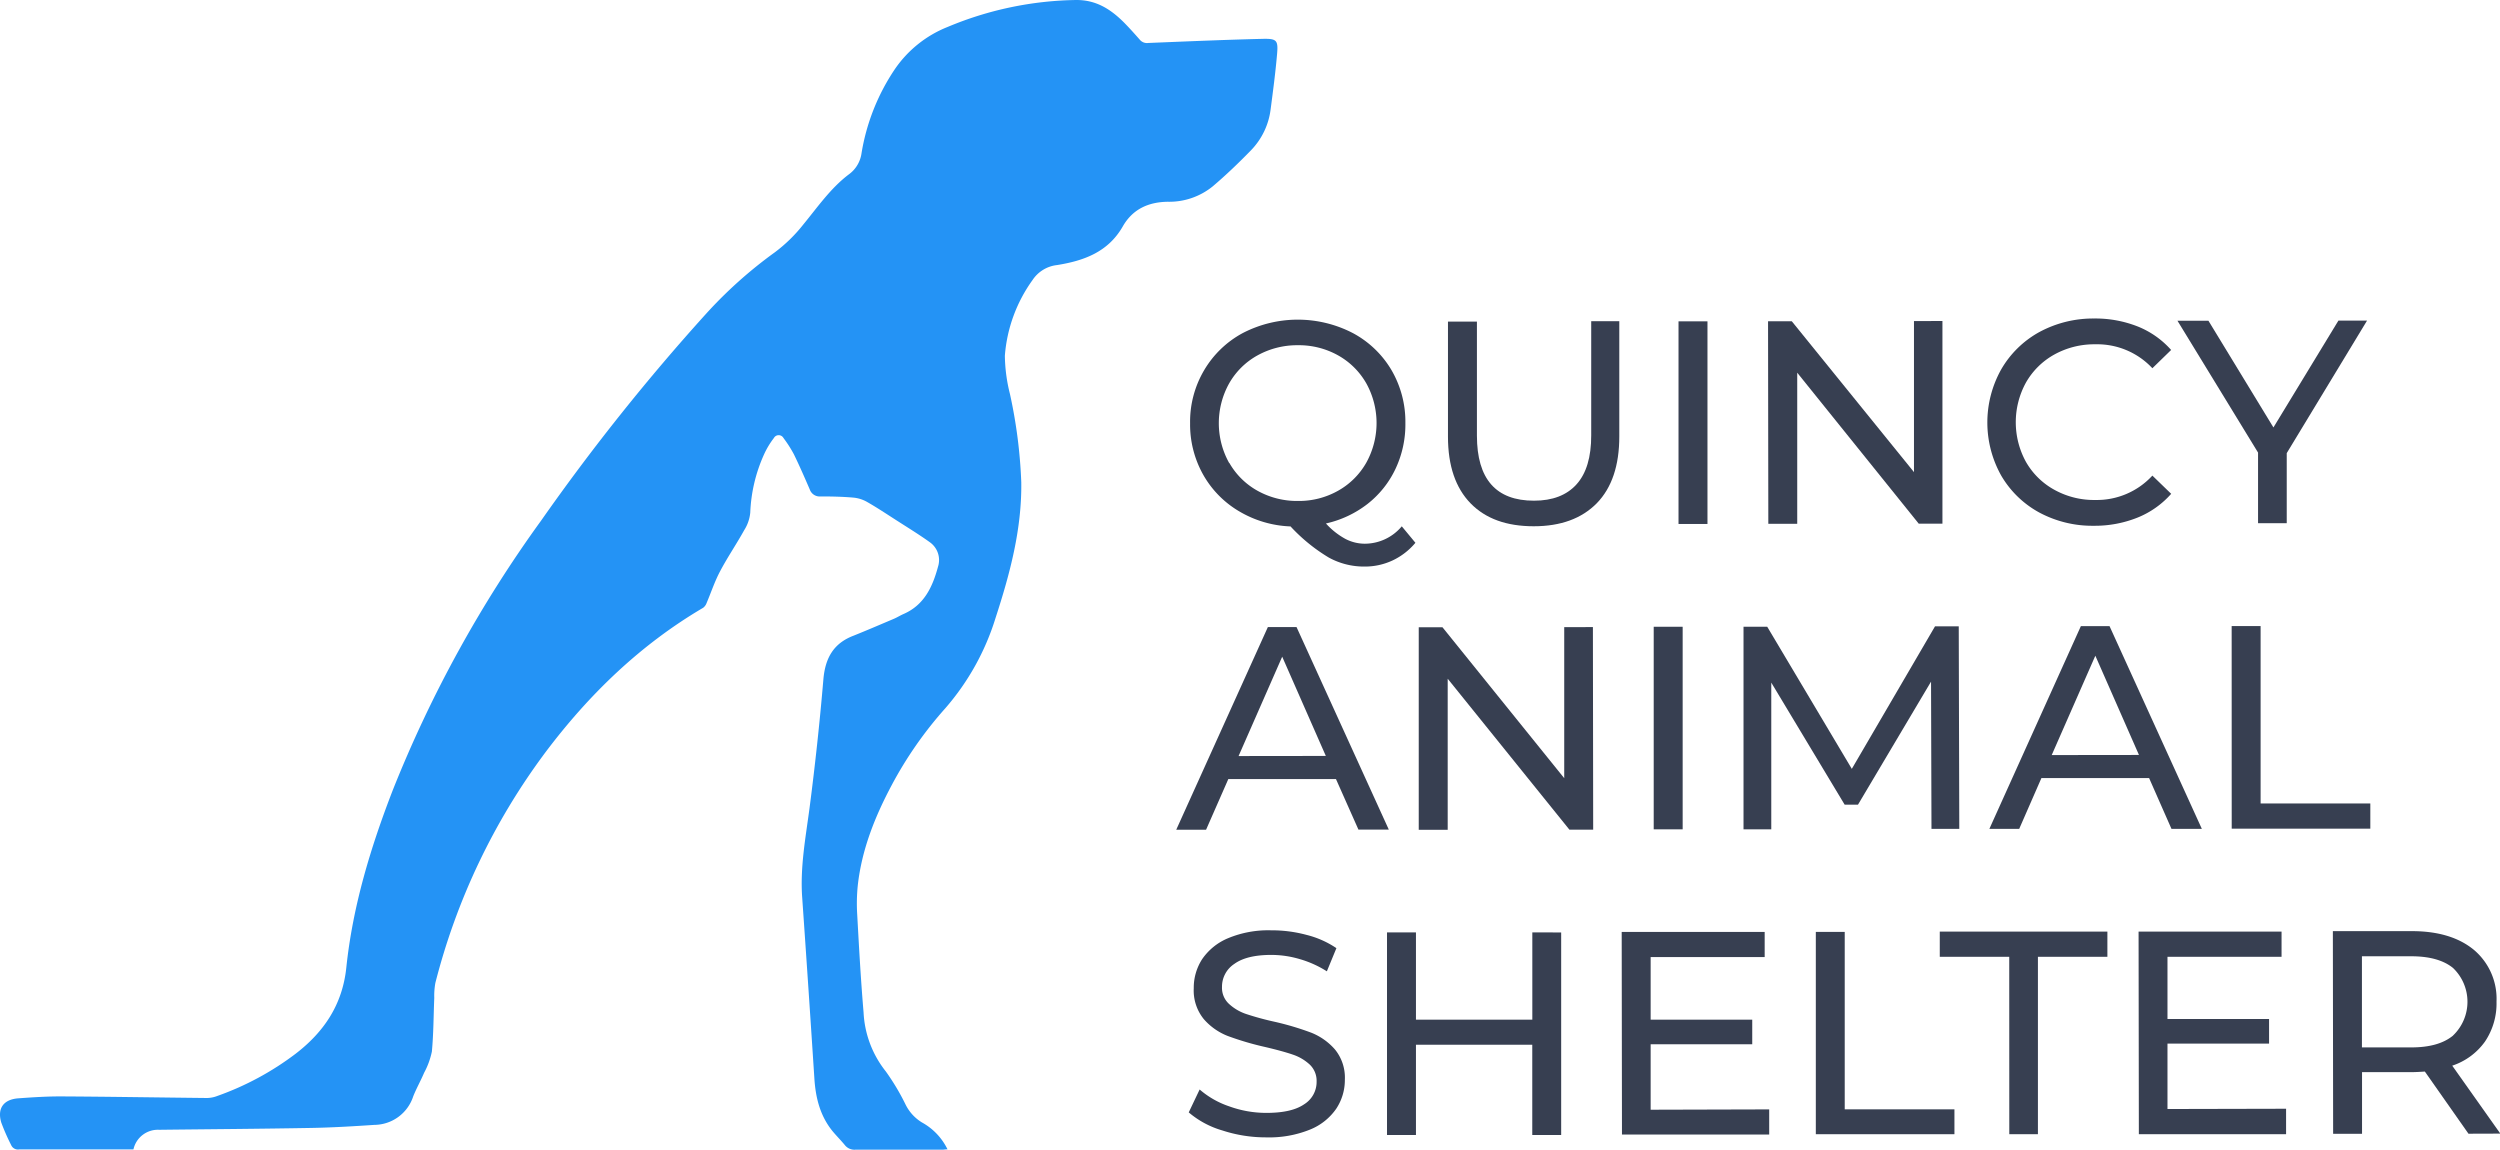 <svg xmlns="http://www.w3.org/2000/svg" viewBox="0 0 458.47 210.82"><defs><style>.cls-1{fill:#373f51;}.cls-2{fill:#2493f5;}</style></defs><title>QAS-Logo</title><g id="Layer_2" data-name="Layer 2"><g id="Layer_1-2" data-name="Layer 1"><path class="cls-1" d="M259.57,99.54a12.28,12.28,0,0,1-4.19,3.24,11.93,11.93,0,0,1-5.15,1.12,13.38,13.38,0,0,1-6.56-1.66,31.77,31.77,0,0,1-7-5.7,19.86,19.86,0,0,1-9.47-2.8A18.11,18.11,0,0,1,220.62,87a18.78,18.78,0,0,1-2.37-9.37,18.57,18.57,0,0,1,2.56-9.71,18.24,18.24,0,0,1,7.08-6.83,21.93,21.93,0,0,1,20.22,0,18.16,18.16,0,0,1,7.07,6.78,18.81,18.81,0,0,1,2.55,9.74A19.05,19.05,0,0,1,255.91,86a17.79,17.79,0,0,1-5.14,6.43A19.29,19.29,0,0,1,243.16,96a13.52,13.52,0,0,0,3.59,2.84,7.74,7.74,0,0,0,3.53.87,8.86,8.86,0,0,0,6.79-3.19ZM225.45,84.9a13.47,13.47,0,0,0,5.2,5.12,14.93,14.93,0,0,0,7.41,1.85A14.6,14.6,0,0,0,245.38,90a13.55,13.55,0,0,0,5.17-5.13,15,15,0,0,0,0-14.59,13.55,13.55,0,0,0-5.18-5.12A14.73,14.73,0,0,0,238,63.31a15,15,0,0,0-7.4,1.87,13.47,13.47,0,0,0-5.19,5.13,15,15,0,0,0,0,14.59Z"/><path class="cls-1" d="M269.69,92.31q-4.14-4.25-4.15-12.2l0-21.13h5.31l0,20.91q0,11.94,10.47,11.93c3.4,0,6-1,7.8-3s2.7-5,2.69-9l0-20.91h5.15l0,21.13q0,8-4.12,12.24c-2.76,2.81-6.61,4.23-11.57,4.23S272.46,95.14,269.69,92.31Z"/><path class="cls-1" d="M307.82,58.93h5.31l0,37.16h-5.31Z"/><path class="cls-1" d="M356.22,58.87l0,37.16h-4.35L329.59,68.35l0,27.71h-5.3l-.05-37.15h4.35L351,86.58l0-27.7Z"/><path class="cls-1" d="M374,94a18.08,18.08,0,0,1-7-6.78,19.91,19.91,0,0,1,0-19.48A18.18,18.18,0,0,1,374,60.89,20.74,20.74,0,0,1,384,58.41a21.12,21.12,0,0,1,8,1.45,16.25,16.25,0,0,1,6.16,4.32l-3.44,3.35a13.85,13.85,0,0,0-10.47-4.39A15.12,15.12,0,0,0,376.77,65a13.54,13.54,0,0,0-5.22,5.13,15.11,15.11,0,0,0,0,14.6,13.45,13.45,0,0,0,5.23,5.11,15,15,0,0,0,7.49,1.85,13.84,13.84,0,0,0,10.45-4.47l3.45,3.34A16.44,16.44,0,0,1,392,94.92a21,21,0,0,1-8,1.5A20.56,20.56,0,0,1,374,94Z"/><path class="cls-1" d="M419.36,83.1l0,12.85h-5.26V83L399.32,58.82H405l11.92,19.57,11.92-19.6h5.25Z"/><path class="cls-1" d="M245,142.87l-19.74,0-4.08,9.29h-5.47L232.51,115h5.26l16.92,37.14h-5.57Zm-1.86-4.24-8-18.2-8,18.22Z"/><path class="cls-1" d="M292.12,115l.05,37.15h-4.36l-22.32-27.68,0,27.71h-5.31l0-37.15h4.35l22.33,27.68,0-27.7Z"/><path class="cls-1" d="M303.27,114.94h5.31l0,37.15h-5.31Z"/><path class="cls-1" d="M354.21,152,354.13,125l-13.4,22.57h-2.44l-13.46-22.39,0,26.91h-5.09l0-37.15h4.35L339.6,141l15.26-26.14h4.35l.1,37.15Z"/><path class="cls-1" d="M394.12,142.69l-19.75,0L370.3,152h-5.47l16.78-37.18h5.25L403.79,152h-5.57Zm-1.86-4.24-8-18.2-8,18.22Z"/><path class="cls-1" d="M409.26,114.81h5.31l0,32.54,20.12,0v4.62l-25.42,0Z"/><path class="cls-1" d="M224.16,207.31A16.61,16.61,0,0,1,218,204L220,199.8a16.16,16.16,0,0,0,5.45,3.1,19.91,19.91,0,0,0,6.82,1.19c3.08,0,5.38-.53,6.9-1.58a4.82,4.82,0,0,0,2.28-4.17,4.11,4.11,0,0,0-1.25-3.1,8.54,8.54,0,0,0-3.09-1.83c-1.22-.42-2.94-.9-5.17-1.42a53.49,53.49,0,0,1-6.77-2,11.21,11.21,0,0,1-4.41-3.1,8.3,8.3,0,0,1-1.84-5.65,9.64,9.64,0,0,1,1.56-5.37,10.74,10.74,0,0,1,4.75-3.82,19.13,19.13,0,0,1,7.9-1.44,24.42,24.42,0,0,1,6.48.84,17.15,17.15,0,0,1,5.47,2.43l-1.75,4.25a19.16,19.16,0,0,0-5-2.25,18.34,18.34,0,0,0-5.2-.76c-3,0-5.26.55-6.77,1.65A5,5,0,0,0,224.1,181a4,4,0,0,0,1.28,3.1,8.74,8.74,0,0,0,3.16,1.86,52.32,52.32,0,0,0,5.12,1.4,52.06,52.06,0,0,1,6.75,2,11.29,11.29,0,0,1,4.38,3.07,8.15,8.15,0,0,1,1.84,5.57,9.53,9.53,0,0,1-1.59,5.34,10.69,10.69,0,0,1-4.82,3.82,19.92,19.92,0,0,1-8,1.42A25.63,25.63,0,0,1,224.16,207.31Z"/><path class="cls-1" d="M286.3,171l0,37.15H281l0-16.56-21.33,0,0,16.56h-5.31l0-37.16h5.31l0,16,21.34,0,0-16Z"/><path class="cls-1" d="M324.45,203.45v4.61l-27,0-.05-37.16,26.22,0v4.62l-20.91,0V187l18.63,0v4.51l-18.63,0v12Z"/><path class="cls-1" d="M333,170.9h5.3l0,32.54,20.12,0V208l-25.42,0Z"/><path class="cls-1" d="M368.47,175.47l-12.74,0v-4.62l30.74,0v4.62l-12.74,0,0,32.53h-5.25Z"/><path class="cls-1" d="M419.24,203.33V208l-27,0-.05-37.15,26.22,0v4.61l-20.92,0,0,11.41,18.63,0v4.51l-18.63,0,0,12Z"/><path class="cls-1" d="M452.69,207.91l-8-11.4c-1,.07-1.77.1-2.34.11h-9.18v11.3h-5.3l-.05-37.16h14.49q7.21,0,11.37,3.43a11.73,11.73,0,0,1,4.15,9.5,12.5,12.5,0,0,1-2.12,7.33,12,12,0,0,1-6,4.41l8.82,12.46Zm-2.84-18a8.57,8.57,0,0,0,0-12.4q-2.65-2.15-7.7-2.14l-9,0,0,16.71h9Q447.2,192.1,449.85,189.92Z"/><path class="cls-2" d="M24.47,210.79h-1.2c-6.58,0-13.17,0-19.76,0A1.36,1.36,0,0,1,2.05,210a39.34,39.34,0,0,1-1.81-4.12c-.79-2.6.4-4.26,3.12-4.46s5.41-.37,8.12-.35c8.83.05,17.66.2,26.49.29a5.45,5.45,0,0,0,1.9-.38,53,53,0,0,0,14.35-7.74c5.2-4,8.58-9,9.29-15.79,1.18-11.26,4.44-22,8.53-32.57a227.69,227.69,0,0,1,27.19-49.4,393.09,393.09,0,0,1,30.26-37.94,81,81,0,0,1,12.62-11.28,28.09,28.09,0,0,0,5.2-5.08c2.63-3.2,5-6.65,8.33-9.18A5.77,5.77,0,0,0,158,28.06a38.76,38.76,0,0,1,6-15.22,21.22,21.22,0,0,1,9.79-7.9A63.18,63.18,0,0,1,197.42,0C201,0,203.61,1.65,206,4c1,1,2,2.12,3,3.25a1.71,1.71,0,0,0,1.58.63c6.93-.28,13.85-.58,20.78-.75,2.85-.08,3.08.21,2.82,3-.29,3.31-.73,6.61-1.16,9.9a13.1,13.1,0,0,1-3.6,7.53c-2.23,2.29-4.55,4.52-7,6.6a12.66,12.66,0,0,1-8.3,2.84c-3.58.06-6.43,1.39-8.22,4.53-2.68,4.69-7.13,6.29-12.05,7.08a6.21,6.21,0,0,0-4.49,2.74,27.3,27.3,0,0,0-5.08,13.89,30,30,0,0,0,.93,7,91.27,91.27,0,0,1,2.08,16.21c.11,8.6-2.08,16.77-4.71,24.85a45.78,45.78,0,0,1-9.25,16.62A71.68,71.68,0,0,0,163.52,144c-3.07,5.77-5.48,11.79-6.21,18.35a32.71,32.71,0,0,0-.11,5.33c.33,6,.66,12,1.17,18a18.82,18.82,0,0,0,4.07,10.8,42.08,42.08,0,0,1,3.67,6.16,8,8,0,0,0,2.94,3.19,11.22,11.22,0,0,1,4.71,4.94c-.42,0-.67.07-.93.07-5.35,0-10.69,0-16,0a2.23,2.23,0,0,1-1.9-.85c-.61-.74-1.29-1.44-1.93-2.17-2.52-2.87-3.41-6.32-3.65-10q-1.08-16.63-2.24-33.26c-.39-5.54.63-10.93,1.35-16.38Q150,136.36,151,124.57c.34-3.89,1.85-6.6,5.55-8,2.49-1,4.93-2.05,7.38-3.09.61-.26,1.17-.62,1.77-.88,3.8-1.65,5.33-5,6.32-8.67a4,4,0,0,0-1.47-4.47c-2-1.44-4.12-2.73-6.2-4.07-1.79-1.15-3.56-2.33-5.41-3.38a6.27,6.27,0,0,0-2.51-.76c-2-.17-4-.21-5.92-.21a1.92,1.92,0,0,1-2-1.26c-.94-2.17-1.88-4.33-2.91-6.45a22.3,22.3,0,0,0-1.92-3,1,1,0,0,0-1.76,0,15.12,15.12,0,0,0-1.83,3.06A28.53,28.53,0,0,0,137.59,94a7.27,7.27,0,0,1-1.12,3.24c-1.4,2.53-3.05,4.94-4.4,7.5-1,1.87-1.66,3.9-2.49,5.85a1.89,1.89,0,0,1-.63.87C117.41,118.25,108,127.36,100,138a120.4,120.4,0,0,0-20.16,42.26,13.21,13.21,0,0,0-.2,2.75c-.14,3.28-.13,6.57-.44,9.84a14.22,14.22,0,0,1-1.42,3.88c-.62,1.46-1.41,2.85-2,4.33a7.57,7.57,0,0,1-7.12,5.23c-3.86.26-7.73.49-11.6.56-9.29.17-18.59.23-27.88.34A4.59,4.59,0,0,0,24.47,210.79Z"/></g></g></svg>